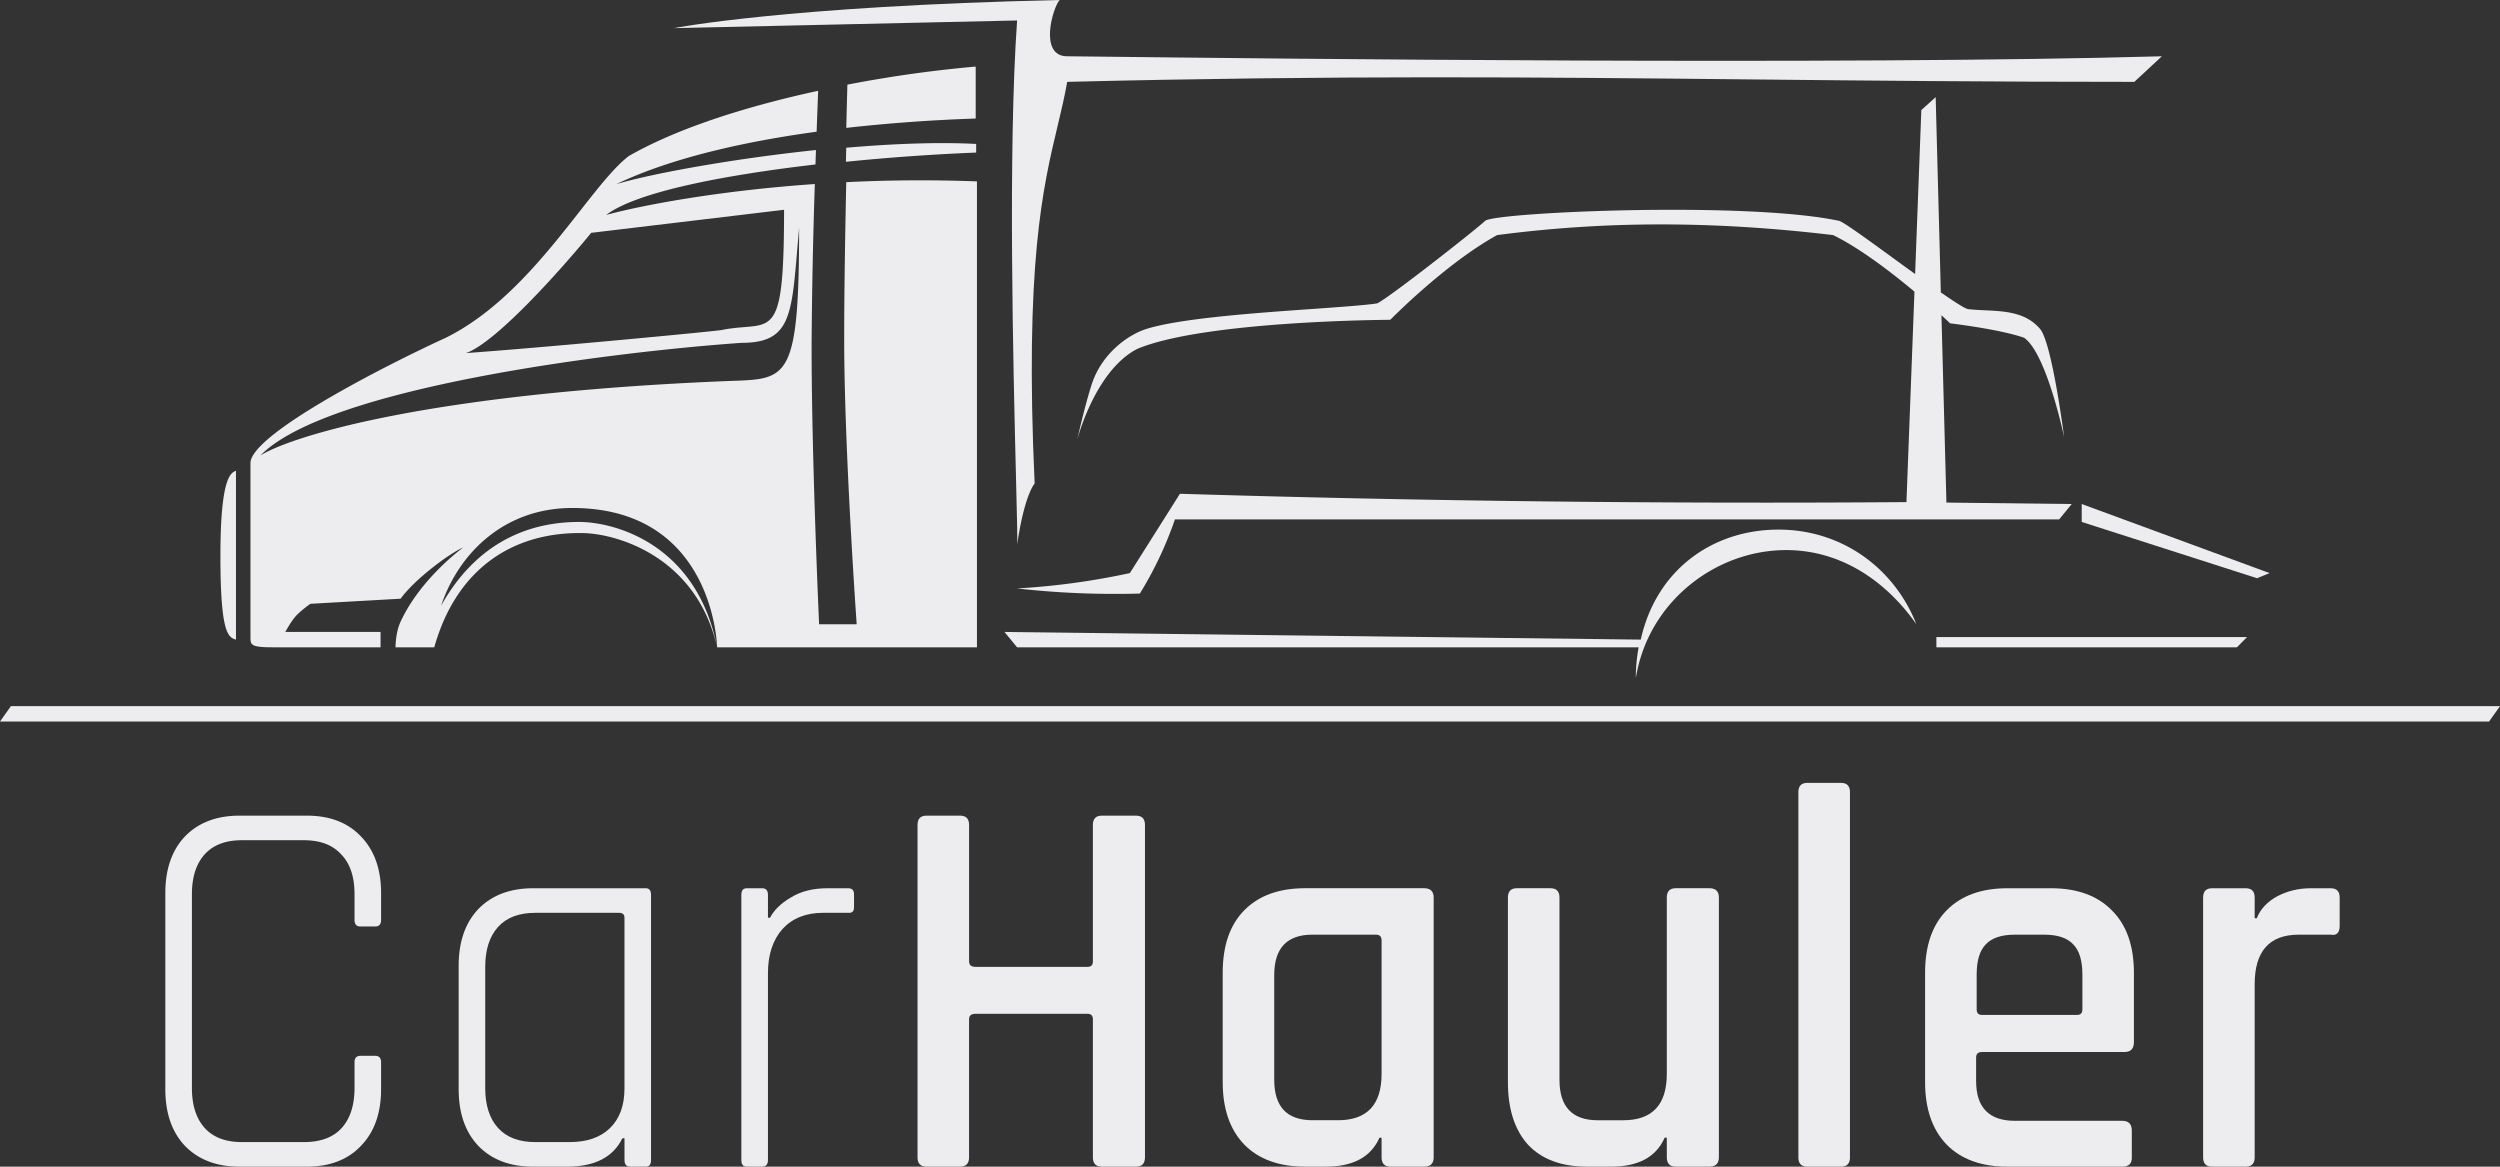 <svg xmlns="http://www.w3.org/2000/svg" width="90" height="42" fill="none" viewBox="0 0 90 42"><rect x="0" y="0" width="90" height="42" fill="#333333" stroke="none"/><path fill="#EDEDEF" d="M36.618 19.602c.014-.148-.008-1.047-.042-2.408-.098-3.95-.292-11.789.04-16.457l-12.355.276S28.265.221 38.148 0c-.24.246-.77 2.026.27 2.026.113 0 .604.006 1.403.015 5.638.065 26.607.308 38.007-.015l-.992.921c-5.173 0-9.595-.045-13.8-.088-7.818-.08-14.883-.151-24.617.088-.095.543-.217 1.051-.347 1.595-.525 2.196-1.187 4.966-.825 12.866 0 0-.359.366-.63 2.194m.001 0v.005l-.001.002v.004l-.001.002v.003z"/><path fill="#EDEDEF" d="M40.674 20.632c-1.344.29-2.687.473-4.059.552 1.473.165 2.938.226 4.42.184a13.3 13.3 0 0 0 1.262-2.67H74.13l.451-.553-4.51-.052-.179-6.743c.198.18.313.29.313.29s1.759.205 2.66.518c.812.553 1.444 3.582 1.444 3.582s-.433-3.382-.864-3.895c-.512-.606-1.27-.641-1.989-.675-.207-.01-.41-.019-.603-.042-.107-.013-.485-.256-.983-.602l-.186-7.029-.516.464-.224 5.904c-.236-.17-.477-.346-.715-.519-.971-.707-1.872-1.363-2.02-1.395-3.348-.717-12.42-.307-12.744 0-.324.308-3.456 2.767-3.888 2.972-.46.067-1.315.128-2.322.199-2.068.146-4.773.337-5.993.723-.649.205-1.579.87-1.945 1.947-.245.724-.54 2.05-.54 2.05s.632-2.487 2.16-3.28c2.44-1.024 9.113-1.049 9.113-1.049s1.984-2.026 3.847-3.05c3.909-.512 7.786-.512 12.096 0 .97.477 2.087 1.333 2.927 2.036l-.288 7.577a690 690 0 0 1-26.155-.3zm40.581.184-6.313-2.026v-.645l6.764 2.487z"/><path fill="#EDEDEF" d="M58.89 24.408c.45-2.763 2.891-4.605 5.41-4.605 1.995 0 3.61 1.133 4.69 2.67-.8-2.028-2.688-3.407-4.962-3.407-2.358 0-4.4 1.43-4.96 3.96l-22.906-.276.453.553h22.376a6 6 0 0 0-.101 1.105m22.004-1.474H69.71v.369h10.82z"/><path fill="#EDEDEF" fill-rule="evenodd" d="M22.635 5.618c1.855-1.06 4.41-1.826 6.818-2.349l-.055 1.472c-2.547.349-5.205.93-7.214 1.89 1.231-.372 4.144-.91 7.19-1.23l-.017.52c-3.266.38-6.426.98-7.534 1.816 1.307-.352 4.032-.87 7.511-1.112a212 212 0 0 0-.116 5.717c-.009 4 .27 10.132.27 10.132h1.353s-.453-6.357-.45-10.316c0-1.705.036-3.793.074-5.6a54 54 0 0 1 4.705-.028v16.773h-9.354s-.098-5.016-5.214-5.016c-2.434 0-4.082 1.608-4.722 3.517 1.18-2.11 2.951-3.014 4.968-3.014 1.23 0 4.23.753 4.968 4.513-.738-3.258-3.59-4.087-4.82-4.112-2.558-.05-4.575 1.307-5.362 4.112h-1.397c.011-.332.062-.658.184-.921.721-1.566 2.254-2.672 2.254-2.672-.45.185-1.713 1.106-2.254 1.843l-3.247.184s-.358.25-.54.46c-.17.194-.362.553-.362.553H13.7v.553H9.827c-.81 0-.81-.092-.81-.367v-6.265c0-1.013 4.69-3.438 7.035-4.513 2.041-1.013 3.592-2.988 4.823-4.557.673-.857 1.25-1.592 1.76-1.983m-1.353 2.764 6.944-.83c0 4.107-.307 4.133-1.43 4.224-.237.02-.51.041-.824.106-.2.04-6.193.614-9.199.829 1.082-.369 3.457-3.04 4.51-4.33m7.42.571c-.205 2.47-.281 3.39-2.009 3.39-4.78.337-14.934 1.62-17.315 4.052 1.143-.706 6.079-2.23 16.684-2.671l.317-.012h.001c1.98-.07 2.387-.084 2.387-5.515z" clip-rule="evenodd"/><path fill="#EDEDEF" d="M35.142 5.492v-.31c-1.378-.072-3.019-.007-4.677.136l-.012.506a79 79 0 0 1 4.689-.332m-4.677-.888a60 60 0 0 1 4.66-.337v-1.87a45 45 0 0 0-4.619.65c-.01.385-.025.921-.04 1.557M8.495 23.026v-6.079c-.187.077-.56.231-.56 3.078 0 2.77.28 2.924.56 3.001M90 25.421H.393L0 25.974h89.607zM65.067 42h1.206q.325 0 .325-.334V28.518q0-.334-.326-.334h-1.205q-.325 0-.325.334v13.148q0 .334.325.334M11.04 42H8.63q-1.244 0-1.97-.747-.708-.747-.708-2.044v-7.055q0-1.297.708-2.044.726-.747 1.97-.747h2.41q1.245 0 1.952.747.727.748.727 2.044v.963q0 .236-.21.236h-.536q-.21 0-.21-.236v-.924q0-.943-.479-1.434-.459-.51-1.339-.511H8.707q-.88 0-1.34.51-.458.512-.458 1.435v6.977q0 .924.459 1.435.459.51 1.339.51h2.238q.88 0 1.34-.49.477-.512.478-1.455v-.924q0-.236.21-.236h.536q.21.001.21.236v.963q0 1.297-.727 2.044-.708.747-1.951.747"/><path fill="#EDEDEF" fill-rule="evenodd" d="M20.415 42h-1.224q-1.245 0-1.97-.747-.71-.747-.709-2.044v-4.441q0-1.297.708-2.044.728-.747 1.97-.747h4.057q.19 0 .19.236v9.551q0 .236-.19.236h-.555q-.21 0-.21-.236v-.786h-.077Q21.907 42 20.415 42m2.066-2.81v-6.152q0-.176-.191-.176h-3.023q-.88 0-1.339.51-.46.512-.46 1.435v4.363q0 .924.46 1.435.46.51 1.34.51h1.243q.918 0 1.435-.49.535-.512.535-1.435" clip-rule="evenodd"/><path fill="#EDEDEF" d="M26.88 42h.556q.21 0 .21-.236v-6.721q0-1.002.517-1.592.535-.59 1.473-.59h.899q.21.02.21-.196v-.472q0-.216-.21-.216h-.746q-.785 0-1.32.334-.536.315-.747.727h-.076v-.825q0-.236-.21-.236h-.555q-.192 0-.192.236v9.551q0 .236.192.236m7.681 0h-1.206q-.325 0-.325-.334V29.698q0-.335.325-.335h1.206q.325 0 .325.335v4.913q0 .195.23.196h4.036q.192 0 .191-.196v-4.913q0-.335.325-.335h1.225q.325 0 .325.335v11.968q0 .334-.325.334H39.67q-.326 0-.326-.334v-4.972q0-.197-.191-.197h-4.037q-.23 0-.23.197v4.972q0 .334-.325.334"/><path fill="#EDEDEF" fill-rule="evenodd" d="M46.982 42h.746q1.473 0 1.932-1.042h.077v.708q0 .334.325.334h1.205q.345 0 .345-.334V32.31q0-.334-.345-.334h-4.285q-1.416 0-2.2.806-.765.786-.765 2.24v3.93q0 1.436.765 2.241.784.806 2.2.806m2.755-8.156v4.815q0 1.67-1.569 1.67h-.918q-1.378 0-1.378-1.454v-3.773q0-1.454 1.378-1.454h2.276q.21 0 .21.196" clip-rule="evenodd"/><path fill="#EDEDEF" d="M57.996 42h-.86q-1.378 0-2.124-.786-.727-.805-.727-2.26V32.31q0-.334.325-.334h1.205q.326 0 .326.334v6.564q0 1.455 1.377 1.455h.918q1.569 0 1.569-1.67V32.31q0-.334.325-.334h1.206q.344 0 .344.334v9.355q0 .334-.345.334H60.33q-.325 0-.325-.334v-.708h-.077Q59.47 42 57.997 42"/><path fill="#EDEDEF" fill-rule="evenodd" d="M76.4 42h-4.132q-1.416 0-2.2-.806-.765-.806-.765-2.24v-3.93q0-1.455.765-2.241.784-.806 2.2-.806h1.569q1.416 0 2.2.806.784.786.784 2.24v2.496q0 .354-.344.354H71.35q-.21 0-.21.197v.844q0 1.435 1.396 1.435h3.865q.344 0 .344.354v.983q0 .315-.344.314m-5.05-5.463h3.425q.19 0 .19-.197v-1.258q0-.747-.325-1.08-.324-.354-1.052-.354h-1.052q-.727 0-1.052.353-.325.334-.325 1.081v1.258q0 .197.19.197" clip-rule="evenodd"/><path fill="#EDEDEF" d="M79.637 42h1.205q.326 0 .326-.334v-6.23q0-1.788 1.587-1.788h1.148q.325.058.325-.315v-1.022q0-.334-.325-.334h-.708q-.669 0-1.224.295-.536.296-.727.786h-.076v-.747q0-.334-.326-.334h-1.205q-.325 0-.325.334v9.355q0 .334.325.334"/></svg>